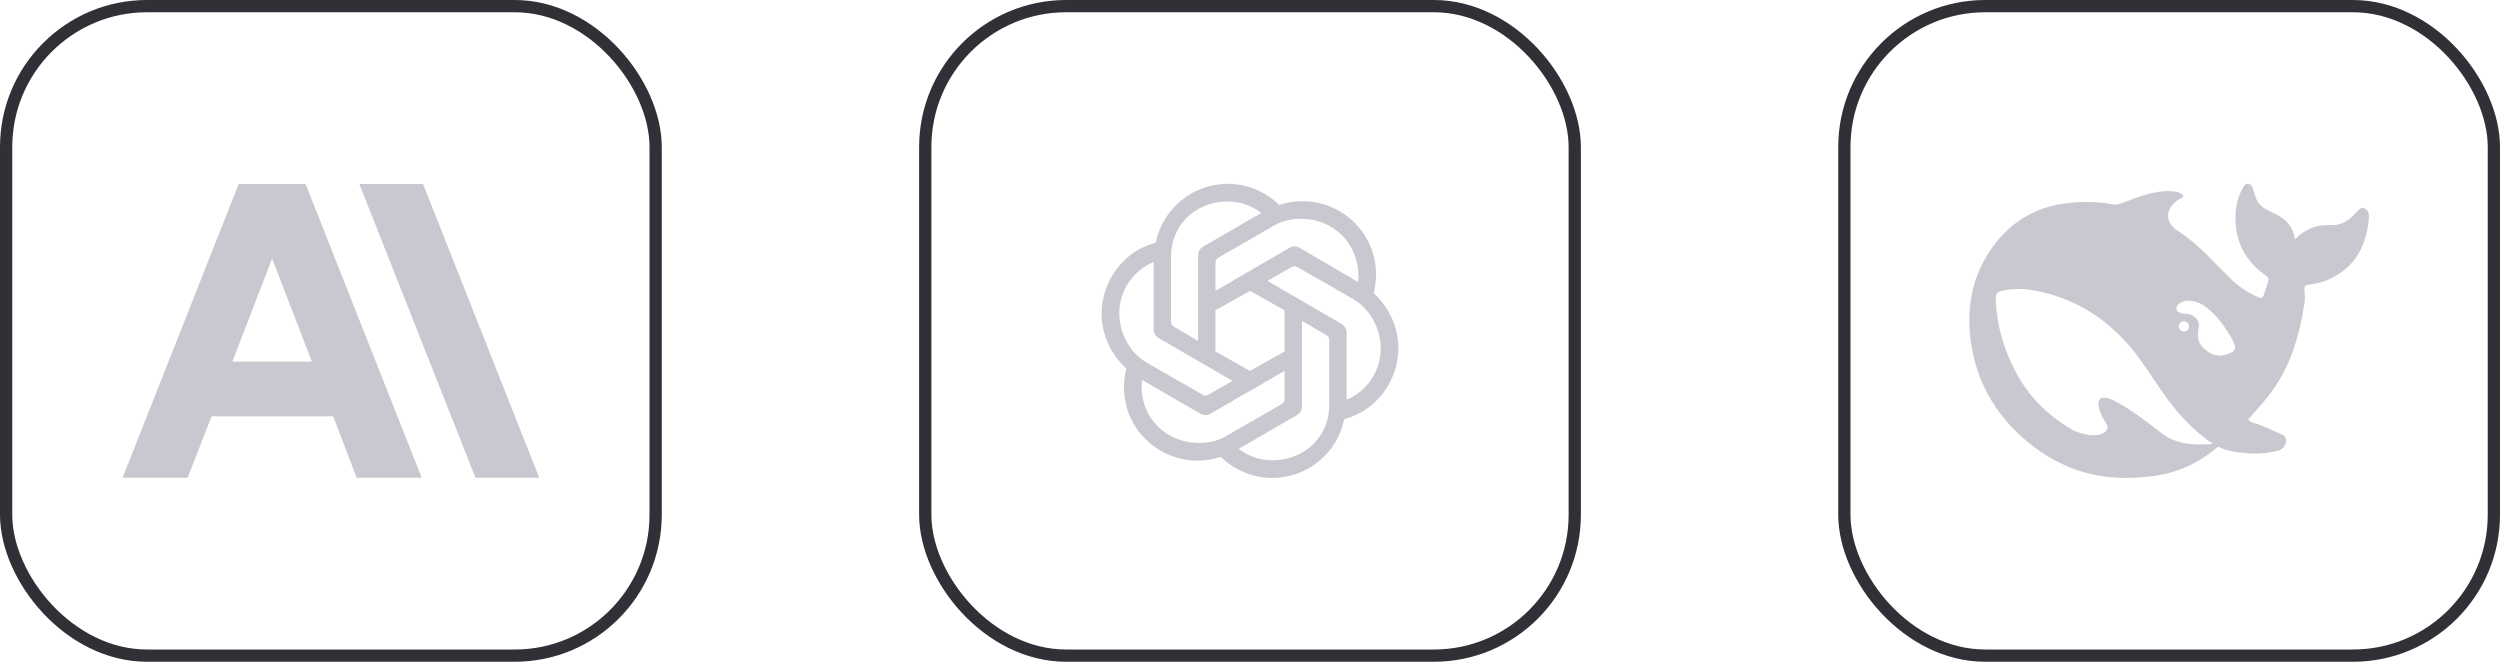 <?xml version="1.0" encoding="utf-8"?>
<svg xmlns="http://www.w3.org/2000/svg" fill="none" height="100%" overflow="visible" preserveAspectRatio="none" style="display: block;" viewBox="0 0 204 54" width="100%">
<g id="Frame 14431">
<g id="Frame 14435">
<rect height="53" rx="11.5" stroke="#2F3136" width="53" x="0.5" y="0.5"/>
<path d="M34.523 15.015H29.323L38.8 38.985H44L34.523 15.015ZM19.477 15.015L10 38.985H15.31L17.265 33.97H27.184L29.102 38.985H34.412L24.935 15.015H19.477ZM18.961 29.508L22.206 21.1L25.451 29.508H18.961Z" fill="#C8C8D0" id="anthropic-iso"/>
</g>
<g id="Frame 14436">
<rect height="53" rx="11.5" stroke="#2F3136" width="53" x="75.5" y="0.5"/>
<path d="M99.18 23.736V21.456C99.18 21.264 99.252 21.12 99.42 21.024L104.004 18.384C104.628 18.024 105.372 17.856 106.14 17.856C109.02 17.856 110.844 20.088 110.844 22.464C110.844 22.632 110.844 22.824 110.82 23.016L106.068 20.232C105.78 20.064 105.492 20.064 105.204 20.232L99.18 23.736ZM109.884 32.616V27.168C109.884 26.832 109.74 26.592 109.452 26.424L103.428 22.92L105.396 21.792C105.564 21.696 105.708 21.696 105.876 21.792L110.46 24.432C111.78 25.2 112.668 26.832 112.668 28.416C112.668 30.24 111.588 31.92 109.884 32.616V32.616ZM97.764 27.816L95.796 26.664C95.628 26.568 95.556 26.424 95.556 26.232V20.952C95.556 18.384 97.524 16.44 100.188 16.44C101.196 16.44 102.132 16.776 102.924 17.376L98.196 20.112C97.908 20.28 97.764 20.52 97.764 20.856V27.816L97.764 27.816ZM102 30.264L99.18 28.68V25.32L102 23.736L104.82 25.32V28.68L102 30.264ZM103.812 37.56C102.804 37.56 101.868 37.224 101.076 36.624L105.804 33.888C106.092 33.72 106.236 33.48 106.236 33.144V26.184L108.228 27.336C108.396 27.432 108.468 27.576 108.468 27.768V33.048C108.468 35.616 106.476 37.56 103.812 37.56V37.56ZM98.124 32.208L93.54 29.568C92.22 28.8 91.332 27.168 91.332 25.584C91.332 23.736 92.436 22.08 94.14 21.384V26.856C94.14 27.192 94.284 27.432 94.572 27.6L100.572 31.08L98.604 32.208C98.436 32.304 98.292 32.304 98.124 32.208ZM97.86 36.144C95.148 36.144 93.156 34.104 93.156 31.584C93.156 31.392 93.18 31.2 93.204 31.008L97.932 33.744C98.22 33.912 98.508 33.912 98.796 33.744L104.82 30.264V32.544C104.82 32.736 104.748 32.88 104.58 32.976L99.996 35.616C99.372 35.976 98.628 36.144 97.86 36.144H97.86ZM103.812 39C106.716 39 109.14 36.936 109.692 34.2C112.38 33.504 114.108 30.984 114.108 28.416C114.108 26.736 113.388 25.104 112.092 23.928C112.212 23.424 112.284 22.92 112.284 22.416C112.284 18.984 109.5 16.416 106.284 16.416C105.636 16.416 105.012 16.512 104.388 16.728C103.308 15.672 101.82 15 100.188 15C97.284 15 94.86 17.064 94.308 19.8C91.62 20.496 89.892 23.016 89.892 25.584C89.892 27.264 90.612 28.896 91.908 30.072C91.788 30.576 91.716 31.08 91.716 31.584C91.716 35.016 94.5 37.584 97.716 37.584C98.364 37.584 98.988 37.488 99.612 37.272C100.692 38.328 102.18 39 103.812 39Z" fill="#C8C8D0" id="Vector"/>
</g>
<g id="Frame 14437">
<rect height="53" rx="11.5" stroke="#2F3136" width="53" x="150.5" y="0.5"/>
<path d="M192.964 17.014C192.619 16.845 192.47 17.168 192.268 17.331C192.199 17.384 192.141 17.453 192.082 17.517C191.577 18.056 190.987 18.41 190.217 18.368C189.09 18.304 188.128 18.659 187.278 19.52C187.097 18.458 186.496 17.823 185.582 17.416C185.104 17.204 184.62 16.993 184.285 16.533C184.051 16.205 183.988 15.841 183.871 15.481C183.796 15.264 183.722 15.042 183.472 15.005C183.201 14.963 183.095 15.19 182.988 15.381C182.563 16.158 182.399 17.014 182.414 17.881C182.452 19.832 183.275 21.387 184.912 22.492C185.098 22.619 185.146 22.745 185.088 22.93C184.976 23.311 184.843 23.681 184.726 24.062C184.652 24.305 184.54 24.358 184.28 24.252C183.382 23.877 182.606 23.322 181.92 22.65C180.756 21.524 179.704 20.282 178.391 19.309C178.083 19.081 177.775 18.87 177.456 18.669C176.116 17.369 177.631 16.3 177.982 16.174C178.349 16.041 178.109 15.587 176.924 15.592C175.739 15.597 174.655 15.994 173.273 16.523C173.071 16.602 172.858 16.66 172.64 16.708C171.386 16.47 170.084 16.417 168.724 16.57C166.162 16.856 164.116 18.066 162.612 20.134C160.805 22.619 160.379 25.442 160.9 28.387C161.448 31.49 163.031 34.059 165.466 36.069C167.99 38.151 170.897 39.172 174.214 38.976C176.228 38.86 178.471 38.59 181.001 36.449C181.639 36.767 182.308 36.893 183.419 36.988C184.275 37.068 185.099 36.946 185.736 36.814C186.735 36.602 186.666 35.677 186.305 35.508C183.377 34.144 184.02 34.699 183.435 34.25C184.923 32.489 187.166 30.66 188.043 24.733C188.112 24.263 188.054 23.967 188.043 23.586C188.038 23.353 188.091 23.264 188.356 23.237C189.09 23.152 189.802 22.952 190.456 22.592C192.353 21.556 193.118 19.853 193.299 17.813C193.326 17.501 193.294 17.178 192.964 17.014ZM176.43 35.381C173.592 33.15 172.215 32.415 171.647 32.447C171.115 32.479 171.211 33.087 171.328 33.483C171.45 33.874 171.61 34.144 171.833 34.488C171.987 34.715 172.093 35.053 171.679 35.307C170.765 35.873 169.175 35.117 169.101 35.08C167.251 33.991 165.705 32.553 164.615 30.586C163.563 28.693 162.952 26.663 162.851 24.495C162.824 23.972 162.978 23.787 163.499 23.692C164.185 23.565 164.892 23.538 165.577 23.639C168.474 24.062 170.94 25.357 173.007 27.408C174.187 28.577 175.08 29.973 176 31.337C176.977 32.785 178.03 34.165 179.369 35.297C179.842 35.693 180.219 35.994 180.581 36.217C179.491 36.338 177.674 36.365 176.43 35.381ZM177.791 26.631C177.791 26.399 177.977 26.214 178.211 26.214C178.264 26.214 178.312 26.224 178.354 26.24C178.413 26.261 178.466 26.293 178.508 26.34C178.583 26.415 178.625 26.52 178.625 26.631C178.625 26.864 178.439 27.049 178.205 27.049C177.972 27.049 177.791 26.864 177.791 26.631ZM182.016 28.799C181.745 28.91 181.474 29.005 181.213 29.016C180.809 29.037 180.368 28.873 180.129 28.672C179.757 28.36 179.491 28.186 179.38 27.641C179.332 27.408 179.359 27.049 179.401 26.843C179.497 26.399 179.39 26.113 179.077 25.854C178.822 25.642 178.498 25.584 178.141 25.584C178.009 25.584 177.886 25.526 177.796 25.479C177.647 25.405 177.525 25.22 177.642 24.992C177.679 24.918 177.86 24.738 177.902 24.707C178.386 24.432 178.944 24.522 179.46 24.728C179.938 24.924 180.299 25.283 180.82 25.791C181.352 26.404 181.447 26.573 181.75 27.033C181.99 27.393 182.207 27.763 182.356 28.186C182.447 28.45 182.33 28.667 182.016 28.799Z" fill="#C8C8D0" id="Vector_2"/>
</g>
</g>
</svg>